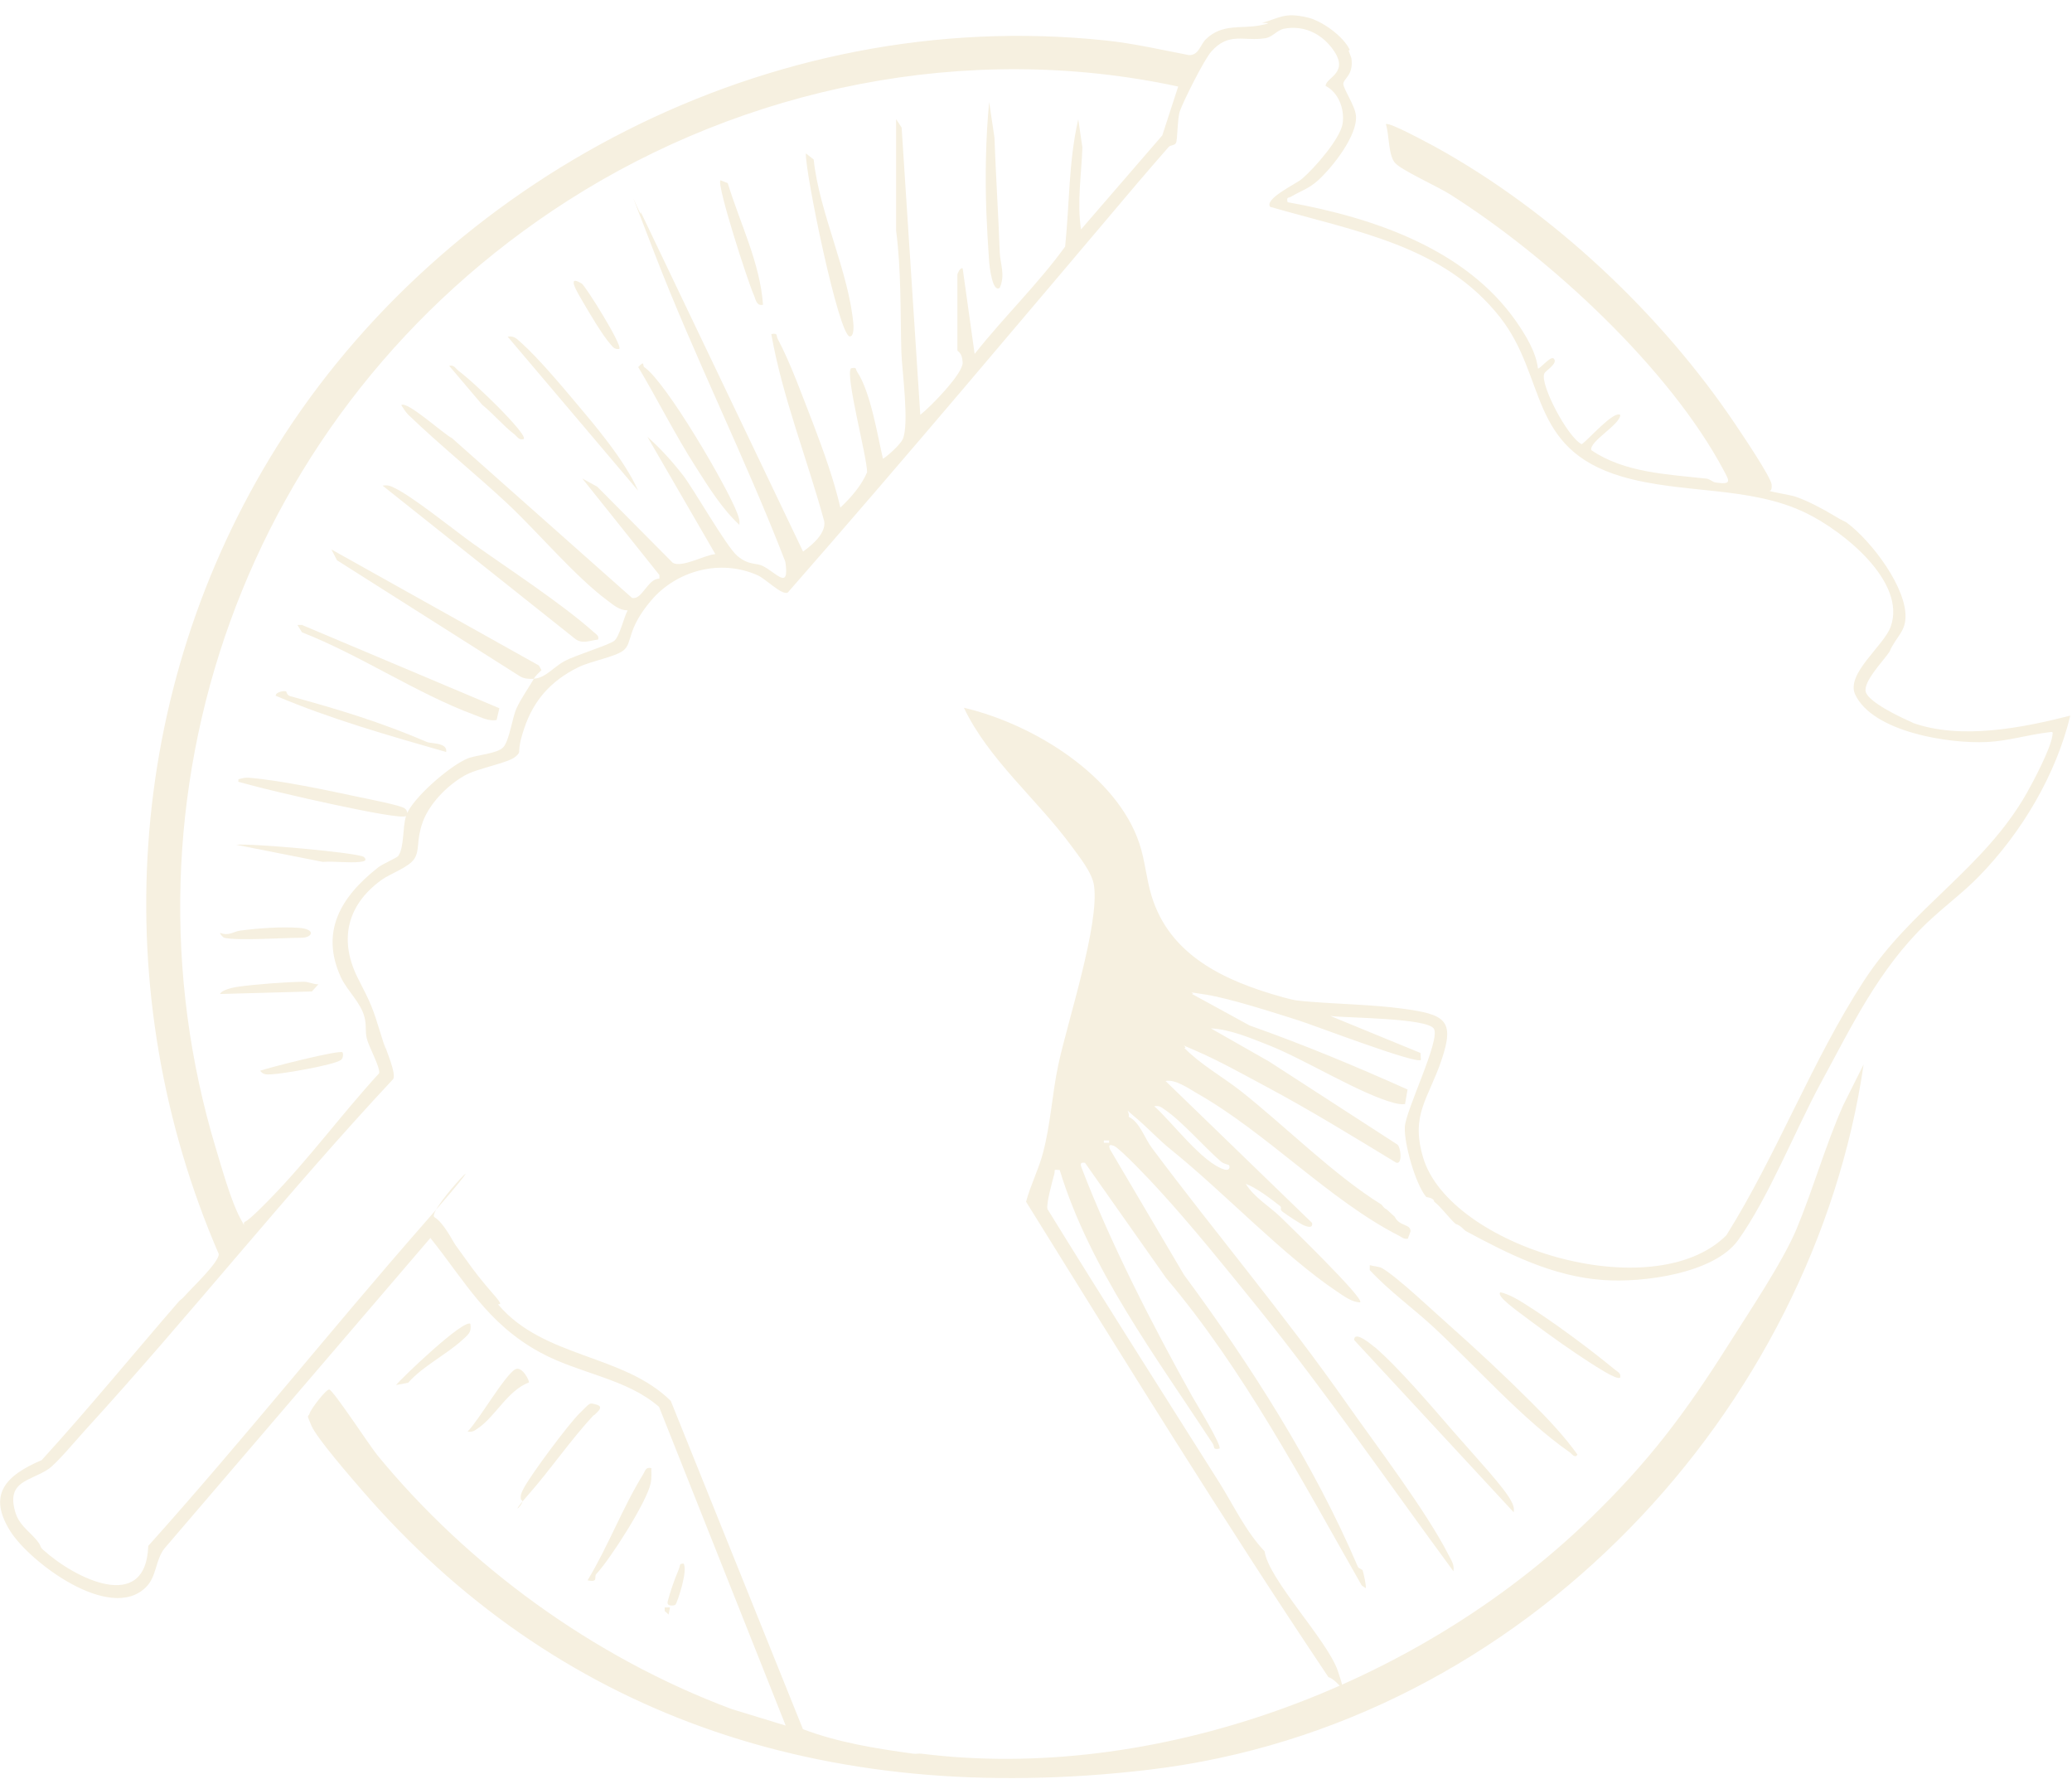 <svg width="932" height="800" viewBox="0 0 932 800" fill="none" xmlns="http://www.w3.org/2000/svg">
<g clip-path="url(#clip0_16_91)">
<g filter="url(#filter0_d_16_91)">
<path d="M728.74 619.54C727.19 620.78 717.24 614.03 715.17 612.79C706.88 607.47 697.25 600.62 689.38 594.73C681.51 588.84 672.91 582.85 674.88 581.14C678.4 581.9 682.65 584.28 685.55 586.18C698.08 593.97 714.97 606.52 726.26 615.84C727.61 616.98 729.26 617.46 728.75 619.55L728.74 619.54Z" fill="#F6F0E0"/>
<path d="M292.98 660.22C292.98 662.5 293.19 664.78 292.67 667.06C290.91 675.52 274.54 701.09 268.23 707.84C266.99 709.17 269.47 711.74 264.29 710.69C273.61 695.29 279.93 678.18 289.36 662.88C290.29 661.36 290.4 659.65 292.99 660.22H292.98Z" fill="#F6F0E0"/>
<path d="M267.08 636.36C256.62 647.58 247.71 660.79 237.46 672.39C227.21 683.99 237.46 675.15 234.35 674.48C233.94 672.48 234.56 671.25 235.49 669.44C238.49 663.55 255.9 640.16 260.76 635.51C265.63 630.85 264.7 630.66 268.42 631.71C272.15 632.76 267.9 635.61 267.18 636.46L267.08 636.36Z" fill="#F6F0E0"/>
<path d="M237.87 621.719C228.44 625.239 222.75 637.019 215.19 642.159C213.53 643.299 212.7 644.16 210.32 643.78C215.19 639.03 227.2 618.109 231.86 615.739C234.86 614.219 238.39 621.159 237.87 621.819V621.719Z" fill="#F6F0E0"/>
<path d="M211.56 595.39C212.29 599.1 210.42 600.33 208.04 602.52C200.79 609.17 190.22 614.31 183.6 621.82L178.11 622.87C180.49 619.92 208.87 592.64 211.67 595.4H211.57L211.56 595.39Z" fill="#F6F0E0"/>
<path d="M303.75 721.72C303.34 722.01 299.71 722.67 300.33 720.2C301.26 716.49 303.33 710.41 304.89 706.8C306.45 703.19 305.2 703.47 307.38 703.09C309.76 705.56 304.58 721.06 303.75 721.72Z" fill="#F6F0E0"/>
<path d="M301.37 722.859L300.74 726.089L298.98 724.479V722.859H301.37Z" fill="#F6F0E0"/>
<path d="M616.25 568.97C618.01 569.54 620.19 569.45 621.84 570.4C629.09 574.77 644.52 589.51 651.67 595.78C664.1 606.81 676.94 618.78 688.65 630.48C696.11 637.89 703.57 645.78 709.57 654.15C708.33 656.05 706.98 653.67 705.94 653.01C685.02 638.47 663.78 614.42 644.93 596.93C635.5 588.18 624.84 580.58 616.13 571.17V568.98H616.23L616.25 568.97Z" fill="#F6F0E0"/>
<path d="M618.22 605.66C629.3 615.17 644.01 632.56 653.85 643.87C663.69 655.18 676.74 669.06 679.74 675.05C680.67 676.76 681.19 678.09 680.88 680.09L609.1 602.62C609.1 598.06 616.97 604.71 618.22 605.76V605.66Z" fill="#F6F0E0"/>
<path d="M269.05 287.6C265.11 288.08 261.7 289.88 258.38 287.03L172.1 218.4C174.38 218.02 175.62 218.5 177.49 219.45C185.67 223.35 204.01 238.18 212.6 244.35C229.17 256.14 252.58 271.35 267.19 284.37C268.33 285.42 269.47 285.8 269.05 287.6Z" fill="#F6F0E0"/>
<path d="M136.05 281.14L224.61 318.5L223.37 323.82C219.74 324.39 216.64 322.68 213.53 321.54C187.53 311.94 161.95 294.54 135.85 284.37L133.78 281.04H136.16L136.06 281.14H136.05Z" fill="#F6F0E0"/>
<path d="M289.87 165.17C299.71 171.92 327.06 218.78 331.61 230.76C332.23 232.47 332.85 234.09 332.54 235.99C324.98 229.05 318.66 218.98 313.17 210.32C303.74 195.68 295.98 180 287.07 165.07C290.28 161.74 288.83 164.5 289.87 165.17Z" fill="#F6F0E0"/>
<path d="M362.48 68.97L366 71.73C368.49 95.78 382.16 123.06 383.92 146.54C383.92 147.97 383.92 151.29 382.26 151.29C377.29 151.29 362.06 77.24 362.48 68.88V68.98V68.97Z" fill="#F6F0E0"/>
<path d="M286.97 220.59L228.34 151.39C231.34 150.91 232.48 152.44 234.35 154.05C242.33 161.18 252.89 173.82 259.93 182.19C266.97 190.55 280.96 206.9 286.96 220.5V220.6L286.97 220.59Z" fill="#F6F0E0"/>
<path d="M449.8 129.33C446.38 132.18 445.04 119.25 444.93 117.83C444.41 110.7 444 102.91 443.69 95.87C443.07 79.52 443.38 62.03 444.93 45.87L447.31 61.84C447.93 79.05 449.07 96.25 449.69 113.46C449.9 118.69 452.28 123.63 449.69 129.43L449.79 129.33H449.8Z" fill="#F6F0E0"/>
<path d="M128.7 310.89C128.91 310.99 128.91 312.6 130.56 313.08C152.52 319.07 171.78 324.96 192.09 333.71C193.95 334.47 201.41 333.9 200.69 338.18C174.8 330.77 148.69 323.35 124.04 312.9C123.83 311.28 127.67 310.52 128.6 310.9H128.7V310.89Z" fill="#F6F0E0"/>
<path d="M327.36 82.38C332.85 100.44 341.86 118.12 343.21 137.04C340.21 137.8 339.9 134.47 339.07 132.67C336.48 126.97 322.29 83.15 324.05 81.05L327.36 82.38Z" fill="#F6F0E0"/>
<path d="M163.71 385.41C165.37 387.03 163.71 387.41 161.95 387.6C156.77 388.17 150.56 387.22 145.17 387.6L106.22 379.9C112.75 379.14 161.64 383.51 163.71 385.41Z" fill="#F6F0E0"/>
<path d="M143.3 442.54L140.3 445.87L98.97 447.01C99.7 445.11 104.98 444.06 106.84 443.78C114.71 442.64 128.8 441.59 136.67 441.5C138.95 441.5 141.02 442.74 143.3 442.64V442.54Z" fill="#F6F0E0"/>
<path d="M235.49 197.49C233.21 197.97 232.69 196.35 231.35 195.3C226.38 191.5 221.92 186.08 216.95 182.09L202.03 164.5C204.31 164.02 204.83 165.64 206.17 166.69C211.66 170.87 219.22 178.19 224.19 183.13C225.85 184.84 236.93 196.06 235.58 197.39L235.48 197.49H235.49Z" fill="#F6F0E0"/>
<path d="M100.84 421.73C100.43 421.63 98.66 419.83 99.08 419.54C103.02 421.06 105.09 418.87 108.09 418.49C116.07 417.44 126.42 416.68 134.4 417.25C142.27 417.82 140.61 421.72 135.54 421.72C127.77 421.72 106.74 423.15 100.84 421.72V421.73Z" fill="#F6F0E0"/>
<path d="M154.08 473.341C154.39 473.631 154.49 475.911 153.35 476.671C150.35 478.951 126.94 482.941 122.17 483.131C119.99 483.231 118.44 483.421 116.99 481.511C121.34 479.991 152.83 472.001 154.07 473.241V473.341H154.08Z" fill="#F6F0E0"/>
<path d="M261.59 127.43C263.25 128.38 280.13 155.38 278.58 156.9C276.4 157.28 275.58 155.95 274.44 154.62C270.92 150.63 265.22 140.93 262.32 135.99C259.42 131.05 254.76 123.35 261.49 127.43H261.59Z" fill="#F6F0E0"/>
<path d="M606.62 22.78C606.72 23.07 607.76 25.92 607.86 26.11C609 33.71 604.34 35.33 604.23 37.61C604.12 39.89 609.62 47.59 609.93 52.15C610.55 60.99 599.57 74.96 592.94 81.05C588.49 85.04 585.28 85.71 580.72 88.46C579.58 89.13 578.54 88.36 579.17 90.93C618.43 97.96 659.34 112.22 681.92 144.45C686.27 150.72 690.93 158.33 691.76 165.65C692.38 166.41 697.46 159.76 698.91 161.28C700.98 163.37 695.18 166.7 694.66 167.93C692.48 172.59 705.02 196.54 711.44 199.77C714.13 198.15 726.04 184.28 728.84 186.65C728.43 191.21 714.75 198.53 715.79 202.43C730.6 212.6 749.97 213.27 767.68 215.26C769.13 215.45 770.37 216.78 771.62 216.97C779.18 218.11 777.83 216.21 775.35 211.55C751.11 165.92 697.35 115.92 652.09 87.31C646.81 83.98 630.86 76.76 627.65 73.43C624.44 70.1 624.96 60.98 623.4 55.84C624.75 54.7 642.46 64.4 645.36 65.92C698.91 95.39 747.59 141.87 780.32 190.44C783.32 194.91 796.58 214.49 796.89 217.91C797.2 221.33 795.75 220.57 795.85 220.67C796.16 221.15 805.38 222.57 807.87 223.43C813.05 225.24 819.99 228.85 824.65 231.7C829.31 234.55 829.93 234.46 830.66 235.03C841.85 243.3 858.11 264.78 857.07 278.38C856.76 282.94 854.48 285.22 852.2 288.84C849.92 292.45 850.54 292.07 849.82 293.21C847.44 296.92 837.91 306.52 839.25 311.18C840.6 315.84 854.79 322.49 858.21 324.01C861.63 325.53 859.76 324.87 860.59 325.15C882.13 332.75 909.69 327.34 931.23 321.82C924.91 348.06 909.58 374.29 889.9 394.35C883.48 400.91 875.81 406.71 868.98 412.98C862.14 419.25 867.53 414.31 866.6 415.17C844.85 436.08 832.83 461.65 818.85 487.32C807.35 508.61 795.54 538.56 781.77 557.76C771 572.68 739.1 576.96 721.07 575.63C698.39 574.01 678.5 563.94 659.44 553.67C658.2 553 657.58 551.39 654.68 550.34C651.88 547.87 647.84 542.36 645.15 540.45C644.94 538.55 641.73 538.45 641.52 538.26C636.65 532.46 631.58 514.4 631.89 506.89C632.2 499.38 648.15 467.44 644.94 462.59C641.73 457.74 605.79 457.84 598.43 456.89L638.93 473.52L639.14 476.66C636.96 478.66 590.56 460.88 583.83 458.79C572.64 455.27 553.58 449.09 542.5 447.29C531.42 445.49 538.36 446.91 536.18 447L562.07 461.16C586.31 469.72 609.82 479.51 633.13 489.96L631.99 496.52C630.33 496.71 628.78 496.42 627.23 496.04C611.9 492.05 587.04 476.46 570.57 469.99C562.59 466.85 553.27 462.86 544.68 462.48L570.89 477.4L628.48 514.66C630.14 515.8 630.97 523.98 627.96 522.83C608.69 511.14 589.43 499.26 569.44 488.61C559.7 483.38 547.9 476.82 537.95 472.55C528 468.28 534.84 470.93 532.77 471.31C540.02 478.72 549.65 484.05 557.94 490.51C577.83 506.19 600.1 528.53 621.33 541.65C621.85 542.03 622.37 543.36 623.71 543.84L627.34 547.17C629.62 551.73 634.38 550.21 634.49 553.73L633.25 557.06C631.49 557.35 630.56 556.39 629.31 555.73C598.13 539.86 569.75 509.44 538.57 491.76C534.63 489.48 528.63 485.2 524.28 486.15L590.16 549.93C590.68 552.59 587.98 551.64 586.53 551.07C585.08 550.5 578.76 546.32 577 544.99C575.24 543.66 576.9 543.18 575.76 542.33C571.2 538.81 565.61 534.44 560.33 532.35C564.06 538.43 570.79 542.33 575.87 547.18C578.77 550.03 613.88 583.97 611.81 585.68C608.08 585.68 604.15 582.64 601.14 580.64C577.21 564.58 550.59 536.25 526.77 517.05C521.07 512.49 516.1 506.97 510.51 502.32C504.92 497.67 508.23 499.47 507.71 502.22C512.68 504.6 514.86 511.92 518.17 516.29C546.86 554.69 578.14 591.67 605.9 631.31C619.47 650.61 641.43 679.41 651.58 699.27C652.82 701.74 654.27 703.64 653.76 706.59C624.55 666.95 596.69 626.46 565.72 587.96C551.63 570.56 535.99 551.08 520.87 534.63C517.97 531.4 503.78 516.38 501.09 515.33C498.4 514.28 498.81 515.62 499.33 516.95L532.58 573.32C562 613.05 591.21 658.68 610.78 704.59C611.19 705.45 612.64 705.54 612.96 706.3C613.37 707.54 614.72 713.62 614.31 714.19L612.55 713.05C585.62 665.81 559.31 615.81 524.61 574.84L488.05 522.94C485.67 522.46 485.98 523.8 486.6 525.41C499.55 559.25 518.71 596.51 536.32 628.07C538.08 631.11 549.68 650.12 548.54 651.45C545.33 652.12 546.47 650.69 545.54 649.26C519.85 610 490.23 570.55 476.66 526.16C473.45 525.87 474.69 526.16 474.28 527.78C473.45 530.92 470.45 541.56 471.17 543.75C496.55 584.91 522.65 625.88 548.54 666.85C554.96 677.12 560.35 688.71 568.84 697.65C570.5 710.2 597.12 737.67 601.78 751.45C606.44 765.23 601.99 755.44 597.53 754.21C550.5 684.06 506.07 612.1 461.53 540.43C463.5 533.02 467.12 526.08 469.09 518.66C472.61 505.54 473.23 492.04 476.03 478.83C480.28 459.06 494.67 415.52 492.08 398.13C491.15 392.14 485.35 385.2 481.72 380.16C466.29 359.25 444.74 341.66 433.56 318.28C465.57 325.79 502.54 349.27 512.49 379.31C515.08 387.01 515.6 395.18 517.98 402.88C526.06 429.4 550.3 441.09 577.23 448.51C583.03 450.13 584.07 450.03 589.66 450.51C602.71 451.56 617.83 451.84 630.47 453.55C649.94 456.12 654.5 458.59 648.49 476.46C642.48 494.33 634.4 501.08 640.1 520.47C651.91 560.58 743.37 588.43 776.51 555.55C799.4 519.05 815.04 476.94 838.45 441.01C859.89 408.03 892.31 390.73 911.68 356.6C914.89 350.9 922.35 336.73 923.18 330.84C923.49 329.03 923.39 329.03 921.52 329.32C912.4 330.37 903.29 333.22 893.86 333.69C876.35 334.55 842.48 329.13 834.51 312.4C830.06 303.08 847.46 290.35 850.46 281.79C857.61 261.73 829.33 238.92 812.24 230.65C786.97 218.39 756.62 222.29 729.48 214.3C687.12 201.75 695.92 169.62 674.69 142.63C649.21 110.31 610.16 104.23 571.32 93.01C568.63 89.4 582.92 82.74 585.61 80.46C591.31 75.61 603.01 62.21 603.94 55.46C604.87 48.71 601.87 41.49 596.28 38.64C596.28 34.65 608.09 32.75 598.66 21.05C593.69 14.87 586.23 11.35 577.74 12.88C574.43 13.45 572.56 16.59 569.25 17.16C559.72 18.78 552.78 14.12 544.81 23.24C541.6 26.85 532.38 45.29 530.72 49.95C529.58 53.18 529.68 63.07 528.96 64.3C528.24 65.53 526.47 65.16 525.65 66.11C520.89 71.62 516.02 77.14 511.36 82.65C459.26 144.15 407.47 205.84 354.33 266.49C351.74 267.82 344.49 260.41 340.97 258.79C323.98 251.09 304.2 256.7 292.91 270.01C281.62 283.32 284.73 289.12 280.38 292.54C276.55 295.49 265.67 297.29 259.97 300.14C247.54 306.32 239.98 315.16 235.84 327.42C231.7 339.68 235.22 337.31 231.9 340.25C228.58 343.19 214.6 345.48 208.91 348.81C200.93 353.37 192.96 361.64 190.06 369.91C187.16 378.18 188.92 382.36 186.33 386.26C183.74 390.16 175.56 392.82 171.52 395.77C155.47 407.46 152.56 423.53 161.16 440.26C166.96 451.57 167.58 453 171.41 465.45C175.24 477.9 172.34 467.73 172.65 468.78C173.79 472.77 178.24 482.47 176.9 485.22C128.74 536.74 85.54 591.49 38 643.49C34.37 647.48 25.57 658.03 21.84 660.6C13.76 666.11 2.78 665.83 6.82 679.8C8.37 685.41 12.52 688.16 15.83 691.87C19.14 695.58 17.49 695.2 19.35 696.91C33.44 709.74 65.65 726 66.69 695.2C109.16 647.86 148.73 598.15 190.47 550.53C232.21 502.91 191.2 544.83 195.44 547.39C199.68 549.95 203.52 558.04 204.97 560.03C207.35 563.26 209.73 566.68 212.12 569.92C216.16 575.34 218.54 578.09 222.89 583.13C227.24 588.17 223.3 585.7 224.24 586.84C244.65 610.79 280.38 608.89 301.72 630L361.17 777.62C376.91 783.61 394.11 786.37 410.89 788.65C412.03 788.84 413.38 788.46 414.52 788.65C517.89 801.58 635.97 759.66 715.01 683.14C741.73 657.28 758 635.52 777.47 604.72C786.69 590.08 801.81 567.65 808.13 552.63C815.59 534.66 821.08 515.08 829.05 497.12L838.27 478.68C815.79 632.77 686.94 775.73 516.65 795.88C368.22 813.37 248.79 769.45 163.03 670.41C157.95 664.52 142.42 646.74 140.04 641.04C137.66 635.34 138.59 637.71 139.31 635.53C140.03 633.35 146.77 624.6 148.11 624.88C149.97 625.26 166.34 650.26 169.76 654.44C210.36 703.87 266.5 745.22 329.17 768.6L353.41 776.01L296.44 632.67C281.73 619.84 260.39 617.75 242.89 608.15C219.17 595.22 209.33 576.4 193.59 556.72L73.96 696.36C69.82 701.68 70.54 709 65.57 713.85C49.41 729.72 13.26 702.44 4.56 688.47C-5.59 672.22 2.38 663.57 18.75 656.63C39.98 633.34 59.87 609.01 80.48 585.24C81 584.67 82.03 584 82.86 583.05C86.07 579.34 98.6 567.65 98.4 563.94C47.65 446.64 55.93 310.52 124.5 200.92C199.24 81.52 344.77 2.05 497.44 18.21C510.08 19.54 522.3 22.39 534.73 24.77C539.29 24.96 539.81 20.11 542.5 17.55C549.85 10.52 558.24 12.99 566.43 11.47C574.62 9.95 567.26 10.42 567.67 10.33C575.96 7.86 577.82 5.58 587.76 7.76C594.7 9.28 604.33 16.41 607.13 22.4L606.61 22.78H606.62ZM240.36 305.19C245.33 304.9 249.27 299.77 253.93 297.3C258.9 294.64 273.92 290.08 276.3 288.17C278.68 286.26 280.55 277.81 282.31 274.48C278.58 274.48 275.99 272.1 273.3 270.11C258.59 259.18 242.23 239.6 228.45 226.67C214.67 213.74 197.89 200.24 183.6 186.46C182.46 185.32 181.32 183.51 180.49 182.18C183.08 180.09 199.76 195.39 203.28 197.01L284.28 268.87C288.84 270.01 291.32 260.12 296.61 260.22V258.6L261.91 215.16L268.64 218.87L302.61 253.09C306.75 255.47 316.9 249.57 321.77 249.19L291.21 196.43C297.11 201.66 302.4 207.55 307.16 213.64C311.92 219.73 326.63 245.67 331.6 249.95C336.57 254.23 340.4 253.18 342.89 254.42C349.21 257.46 355.22 265.92 353.25 252.61C335.33 206.22 312.34 160.41 294.52 114.21C276.7 68.01 289.55 101.66 288.2 95.29L361.22 248.04C365.47 245 371.58 239.77 370.75 234.45C363.09 206.31 352 178.84 346.93 150.23C350.14 149.66 349 150.9 349.83 152.42C355.63 163.26 361.53 179.7 366.09 191.39C370.65 203.46 375.1 215.82 378 228.27C382.76 223.8 387.53 218.29 390.02 212.4C390.12 205.75 380.08 168.77 382.77 165.63C385.57 165.06 384.74 165.92 385.46 167.06C391.57 176.09 394.68 195.67 397.16 206.32C399.65 204.8 405.14 199.67 406.07 197.48C409.07 190.64 405.76 166.97 405.45 158.6C404.93 140.35 405.45 121.91 403.07 103.66V53.57L405.56 57.37L413.95 186.55C418.71 182.84 433.22 167.92 433.01 163.07C432.8 158.22 430.63 158.22 430.63 157.46V123.43C430.63 123.24 431.77 120.2 433.01 120.67L438.4 159.17C451.45 142.63 466.88 127.8 479.11 110.88C481.08 91.77 480.66 72.48 485.01 53.66L486.87 66.3C486.46 78.56 484.38 90.82 486.25 103.18L522.81 60.88L529.96 38.92C434.67 18.39 334.82 39.4 255.37 90.25C108.81 184.09 49.67 359.37 97.11 516.5C99.7 525.06 104.05 540.64 108.19 548.06C112.33 555.48 108.29 550.15 110.26 549.39C112.23 548.63 120 540.64 121.65 538.93C138.84 521.34 153.86 500.81 170.54 482.66C171.16 480.19 165.98 470.87 165.05 467.26C164.12 463.65 164.95 460.89 163.91 457.28C162.25 450.82 156.14 445.49 153.34 439.5C144.02 419.16 153.03 403.47 170.12 390.07C172.19 388.45 178.51 385.79 179.13 384.94C181.93 380.95 180.99 371.92 182.65 366.97C180.16 369.25 121.23 355.47 113.25 353.19C105.27 350.91 107.55 352.24 107.24 350.43C109 349.95 110.14 349.67 112 349.76C126.09 350.9 147.11 355.37 161.3 358.41C165.03 359.17 179.94 362.12 181.91 363.45C183.88 364.78 182.95 366.59 182.64 366.87C185.13 359.27 202.32 344.34 210.3 341.11C214.55 339.4 223.56 339.02 226.35 336.07C229.14 333.12 230.39 322.76 232.36 318.48C234.33 314.2 237.75 309.35 240.13 305.27C237.85 305.37 235.68 305.27 233.71 304.03L151.57 251.94L149.08 247.09L242.41 299.28L243.55 301.37C242.31 302.7 240.96 303.75 240.03 305.27L240.34 305.18L240.36 305.19ZM552.75 523.91C552.65 523.81 550.37 523.43 549.12 522.29C541.56 515.73 531.72 504.32 524.05 499.1C522.39 497.96 521.56 497.1 519.18 497.48C526.95 504.23 541.04 523.34 550.98 526C553.16 526.57 553.36 524.57 552.74 523.91H552.75ZM498.89 512.88H496.51V513.93H498.89V512.88Z" fill="#F6F0E0"/>
</g>
</g>
<defs>
<filter id="filter0_d_16_91" x="-24.946" y="-18.116" width="981.176" height="842.75" filterUnits="userSpaceOnUse" color-interpolation-filters="sRGB">
<feFlood flood-opacity="0" result="BackgroundImageFix"/>
<feColorMatrix in="SourceAlpha" type="matrix" values="0 0 0 0 0 0 0 0 0 0 0 0 0 0 0 0 0 0 127 0" result="hardAlpha"/>
<feOffset/>
<feGaussianBlur stdDeviation="12.5"/>
<feComposite in2="hardAlpha" operator="out"/>
<feColorMatrix type="matrix" values="0 0 0 0 1 0 0 0 0 1 0 0 0 0 1 0 0 0 0.6 0"/>
<feBlend mode="normal" in2="BackgroundImageFix" result="effect1_dropShadow_16_91"/>
<feBlend mode="normal" in="SourceGraphic" in2="effect1_dropShadow_16_91" result="shape"/>
</filter>
<clipPath id="clip0_16_91">
<rect width="931.24" height="799.62" fill="white"/>
</clipPath>
</defs>
</svg>
